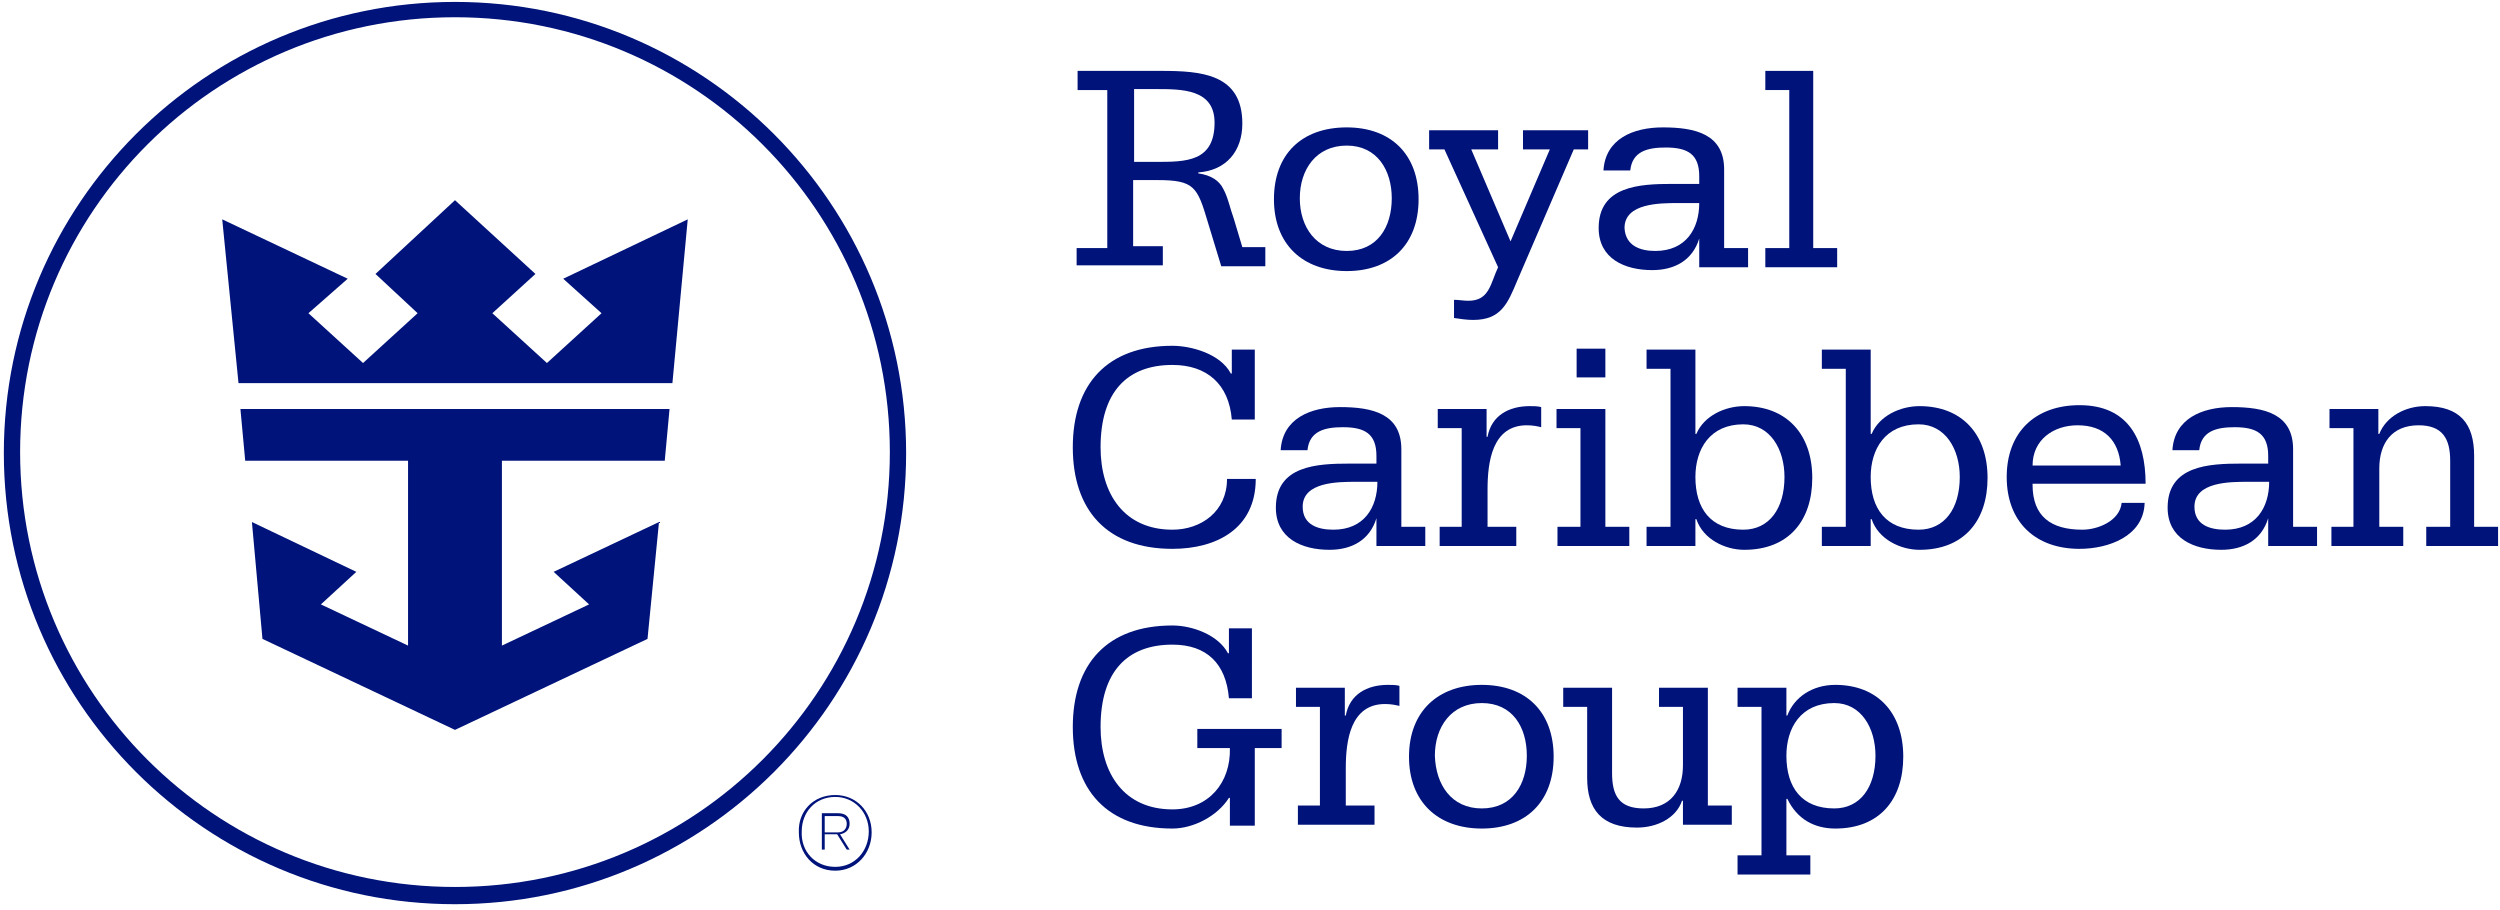 <?xml version="1.0" encoding="UTF-8"?> <svg xmlns="http://www.w3.org/2000/svg" xmlns:xlink="http://www.w3.org/1999/xlink" version="1.1" id="Layer_1" x="0px" y="0px" viewBox="0 0 261 95" style="enable-background:new 0 0 261 95;" xml:space="preserve"> <style type="text/css"> .st0{fill-rule:evenodd;clip-rule:evenodd;fill:#00137A;} </style> <g id="Page-1"> <g id="RCG_HorizontalNarrowLogo_RGB_AllWhite_Outlined"> <path id="Fill-1" class="st0" d="M118.4,16.9h2.3c3.1,0,6.1,0,6.1-4.1c0-3.5-3.4-3.5-6.1-3.5h-2.3V16.9z M112.5,25.9h3.1V9.4h-3.1 v-2h8.7c4.2,0,8.5,0.3,8.5,5.5c0,2.9-1.7,4.9-4.6,5.1v0.1c1.4,0.2,2.2,0.8,2.6,1.6c0.5,0.9,0.7,2,1.1,3.1l0.9,3h2.4v2h-4.6 l-1.4-4.6c-1.1-3.7-1.4-4.4-5.3-4.4h-2.5v6.9h3.1v2h-9V25.9L112.5,25.9z"></path> <path id="Fill-2" class="st0" d="M140.6,26.2c3.2,0,4.7-2.5,4.7-5.5c0-2.9-1.5-5.5-4.7-5.5c-3.2,0-4.9,2.5-4.9,5.5 C135.7,23.7,137.4,26.2,140.6,26.2z M140.6,13.3c4.6,0,7.5,2.8,7.5,7.5c0,4.7-2.9,7.5-7.5,7.5c-4.6,0-7.6-2.8-7.6-7.5 C133,16.1,135.9,13.3,140.6,13.3L140.6,13.3z"></path> <path id="Fill-3" class="st0" d="M165.9,15.6h-1.6l-5.9,13.7c-1,2.4-1.7,4.1-4.6,4.1c-0.7,0-1.3-0.1-2-0.2v-1.9 c0.5,0,1,0.1,1.5,0.1c2.2,0,2.3-1.8,3.1-3.5l-5.6-12.3h-1.6v-2h7.2v2h-2.8l4.1,9.6l4.1-9.6h-2.8v-2h6.8V15.6"></path> <path id="Fill-4" class="st0" d="M172.8,26.2c3.2,0,4.6-2.3,4.6-5h-2.2c-1.9,0-5.6,0-5.6,2.6C169.7,25.7,171.3,26.2,172.8,26.2z M177.4,24.9L177.4,24.9c-0.7,2.3-2.6,3.3-4.9,3.3c-2.9,0-5.6-1.2-5.6-4.4c0-4.4,4.3-4.6,7.7-4.6h2.8v-0.8c0-2.3-1.2-3-3.5-3 c-1.9,0-3.5,0.4-3.7,2.4h-2.8c0.2-3.3,3.1-4.5,6.2-4.5c3.4,0,6.4,0.7,6.4,4.4v8.2h2.5v2h-5.1V24.9L177.4,24.9z"></path> <polyline id="Fill-5" class="st0" points="184.3,25.9 186.8,25.9 186.8,9.4 184.3,9.4 184.3,7.4 189.3,7.4 189.3,25.9 191.8,25.9 191.8,27.9 184.3,27.9 184.3,25.9 "></polyline> <path id="Fill-6" class="st0" d="M130.7,72.9h-2.4c-0.3-3.6-2.3-5.6-5.9-5.6c-4.7,0-7.5,2.8-7.5,8.6c0,4.9,2.5,8.6,7.5,8.6 c3.8,0,6.1-2.8,6-6.4H125v-2h8.8v2H131v8.1h-2.6v-2.9h-0.1c-1.2,1.9-3.7,3.2-5.9,3.2c-6.8,0-10.4-4-10.4-10.6 c0-6.6,3.6-10.6,10.4-10.6c2.1,0,4.8,1,5.8,2.9h0.1v-2.6h2.4V72.9"></path> <path id="Fill-7" class="st0" d="M135.3,84.1h2.5V73.8h-2.5v-2h5.1v2.9h0.1c0.4-2.2,2.2-3.2,4.4-3.2c0.5,0,0.8,0,1.2,0.1v2.1 c-0.4-0.1-0.9-0.2-1.5-0.2c-3.6,0-4.1,3.8-4.1,6.7v3.9h3v2h-8V84.1"></path> <path id="Fill-8" class="st0" d="M154.7,84.4c3.2,0,4.7-2.5,4.7-5.5c0-3-1.5-5.5-4.7-5.5c-3.2,0-4.9,2.5-4.9,5.5 C149.9,81.9,151.5,84.4,154.7,84.4z M154.7,71.5c4.6,0,7.5,2.8,7.5,7.5c0,4.7-2.9,7.5-7.5,7.5c-4.6,0-7.6-2.8-7.6-7.5 C147.1,74.3,150.1,71.5,154.7,71.5L154.7,71.5z"></path> <path id="Fill-9" class="st0" d="M178.3,84.1h2.5v2h-5.1v-2.5h-0.1c-0.6,1.8-2.6,2.8-4.7,2.8c-3.7,0-5.2-1.9-5.2-5.2v-7.4h-2.5v-2 h5.1v8.9c0,2.3,0.7,3.7,3.3,3.7c2.8,0,4.1-1.9,4.1-4.5v-6.1h-2.5v-2h5.1V84.1"></path> <path id="Fill-10" class="st0" d="M191.5,84.4c2.7,0,4.3-2.2,4.3-5.5c0-2.9-1.5-5.5-4.3-5.5c-3.5,0-5,2.6-5,5.5 C186.5,82.2,188.1,84.4,191.5,84.4z M181.4,89.3h2.5V73.8h-2.5v-2h5.1v2.9h0.1c0.7-1.9,2.6-3.2,5-3.2c4.4,0,7.1,2.9,7.1,7.5 c0,4.5-2.5,7.5-7.1,7.5c-2.2,0-4-1-5-3.1h-0.1v5.9h2.5v2h-7.6V89.3L181.4,89.3z"></path> <path id="Fill-11" class="st0" d="M131,43.8h-2.4c-0.3-3.7-2.6-5.7-6.2-5.7c-4.7,0-7.5,2.8-7.5,8.6c0,4.9,2.5,8.6,7.5,8.6 c3,0,5.7-1.9,5.7-5.3h3c0,5.2-4.1,7.3-8.7,7.3c-6.8,0-10.4-4-10.4-10.6c0-6.6,3.6-10.6,10.4-10.6c1.9,0,5,0.8,6.1,2.9h0.1v-2.5 h2.4V43.8"></path> <path id="Fill-12" class="st0" d="M139.2,55.3c3.2,0,4.6-2.3,4.6-5h-2.2c-1.9,0-5.6,0-5.6,2.6C136,54.8,137.6,55.3,139.2,55.3z M143.7,54.1L143.7,54.1c-0.7,2.3-2.6,3.3-4.9,3.3c-2.9,0-5.6-1.2-5.6-4.4c0-4.4,4.3-4.6,7.7-4.6h2.8v-0.8c0-2.3-1.2-3-3.5-3 c-1.9,0-3.5,0.4-3.7,2.4h-2.8c0.2-3.3,3.1-4.5,6.2-4.5c3.4,0,6.4,0.7,6.4,4.4V55h2.5v2h-5.1V54.1L143.7,54.1z"></path> <path id="Fill-13" class="st0" d="M150.1,55h2.5V44.7h-2.5v-2h5.1v2.9h0.1c0.4-2.2,2.2-3.2,4.4-3.2c0.5,0,0.8,0,1.2,0.1v2.1 c-0.4-0.1-0.9-0.2-1.5-0.2c-3.6,0-4.1,3.8-4.1,6.7V55h3v2h-8V55"></path> <path id="Fill-14" class="st0" d="M164.6,39.4h3v-3h-3V39.4z M162.5,55h2.5V44.7h-2.5v-2h5.1V55h2.5v2h-7.5V55L162.5,55z"></path> <path id="Fill-15" class="st0" d="M182,55.3c2.7,0,4.3-2.2,4.3-5.5c0-2.9-1.5-5.5-4.3-5.5c-3.5,0-5,2.6-5,5.5 C177,53.1,178.6,55.3,182,55.3z M171.9,55h2.5V38.5h-2.5v-2h5.1v8.8h0.1c0.8-1.9,3-2.9,5-2.9c4.4,0,7.1,2.9,7.1,7.5 c0,4.5-2.5,7.5-7.1,7.5c-2,0-4.3-1.1-5-3.2H177V57h-5.1V55L171.9,55z"></path> <path id="Fill-16" class="st0" d="M200.3,55.3c2.7,0,4.3-2.2,4.3-5.5c0-2.9-1.5-5.5-4.3-5.5c-3.5,0-5,2.6-5,5.5 C195.3,53.1,196.9,55.3,200.3,55.3z M190.2,55h2.5V38.5h-2.5v-2h5.1v8.8h0.1c0.8-1.9,3-2.9,5-2.9c4.4,0,7.1,2.9,7.1,7.5 c0,4.5-2.5,7.5-7.1,7.5c-2,0-4.3-1.1-5-3.2h-0.1V57h-5.1V55L190.2,55z"></path> <path id="Fill-17" class="st0" d="M221.4,48.6c-0.2-2.6-1.7-4.2-4.5-4.2c-2.5,0-4.7,1.5-4.7,4.2H221.4z M212.2,50.6 c0,3.3,1.9,4.7,5.2,4.7c1.6,0,3.9-0.9,4.1-2.8h2.4c-0.1,3.5-3.8,4.8-6.8,4.8c-4.6,0-7.6-2.8-7.6-7.5c0-4.7,3-7.5,7.6-7.5 c5.1,0,6.9,3.6,6.9,8.2H212.2L212.2,50.6z"></path> <path id="Fill-18" class="st0" d="M232.3,55.3c3.2,0,4.6-2.3,4.6-5h-2.2c-1.9,0-5.6,0-5.6,2.6C229.1,54.8,230.7,55.3,232.3,55.3z M236.8,54.1L236.8,54.1c-0.7,2.3-2.6,3.3-4.9,3.3c-2.9,0-5.6-1.2-5.6-4.4c0-4.4,4.3-4.6,7.7-4.6h2.8v-0.8c0-2.3-1.2-3-3.5-3 c-1.9,0-3.5,0.4-3.7,2.4h-2.8c0.2-3.3,3.1-4.5,6.2-4.5c3.4,0,6.4,0.7,6.4,4.4V55h2.5v2h-5.1V54.1L236.8,54.1z"></path> <path id="Fill-19" class="st0" d="M243.2,55h2.5V44.7h-2.5v-2h5.1v2.6h0.1c0.7-1.8,2.7-2.9,4.8-2.9c3.6,0,5.1,1.8,5.1,5.2V55h2.5 v2h-7.5v-2h2.5v-6.9c0-2.3-0.8-3.7-3.3-3.7c-2.8,0-4.1,1.9-4.1,4.5V55h2.5v2h-7.5V55"></path> <path id="Fill-20" class="st0" d="M47.5,0.2c-26,0-47.1,21.1-47.1,47.1s21.1,47.1,47.1,47.1s47.1-21.1,47.1-47.1 S73.5,0.2,47.5,0.2z M47.5,1.8c25.1,0,45.4,20.3,45.4,45.4S72.6,92.6,47.5,92.6c-25.1,0-45.4-20.3-45.4-45.4S22.4,1.8,47.5,1.8 L47.5,1.8z"></path> <polyline id="Fill-21" class="st0" points="58.8,29.1 62.8,32.7 57.1,37.9 51.4,32.7 55.9,28.6 47.5,20.9 39.2,28.6 43.6,32.7 37.9,37.9 32.2,32.7 36.3,29.1 23.2,22.9 24.9,40 70.2,40 71.8,22.9 58.8,29.1 "></polyline> <polyline id="Fill-22" class="st0" points="25.1,42.7 25.6,48.1 42.6,48.1 42.6,67.4 33.5,63.1 37.2,59.7 26.3,54.5 27.4,66.7 47.5,76.2 67.6,66.7 68.8,54.5 57.8,59.7 61.5,63.1 52.4,67.4 52.4,48.1 69.4,48.1 69.9,42.7 25.1,42.7 "></polyline> <path id="Fill-23" class="st0" d="M86.1,85.2v1.7h1.4c0.6,0,0.9-0.4,0.9-0.9c0-0.5-0.3-0.8-0.9-0.8H86.1z M85.8,84.9h1.7 c0.8,0,1.2,0.4,1.2,1.1c0,0.6-0.4,1-1,1.1l1,1.6h-0.3l-1-1.6h-1.3v1.6h-0.3V84.9z M87.2,90.5c2.1,0,3.5-1.7,3.5-3.7 c0-2-1.5-3.6-3.5-3.6c-2.1,0-3.5,1.6-3.5,3.6C83.6,88.9,85.1,90.5,87.2,90.5z M87.2,83c2.2,0,3.8,1.7,3.8,3.9c0,2.2-1.6,4-3.8,4 c-2.3,0-3.8-1.8-3.8-4C83.3,84.7,84.9,83,87.2,83L87.2,83z"></path> </g> </g> </svg> 